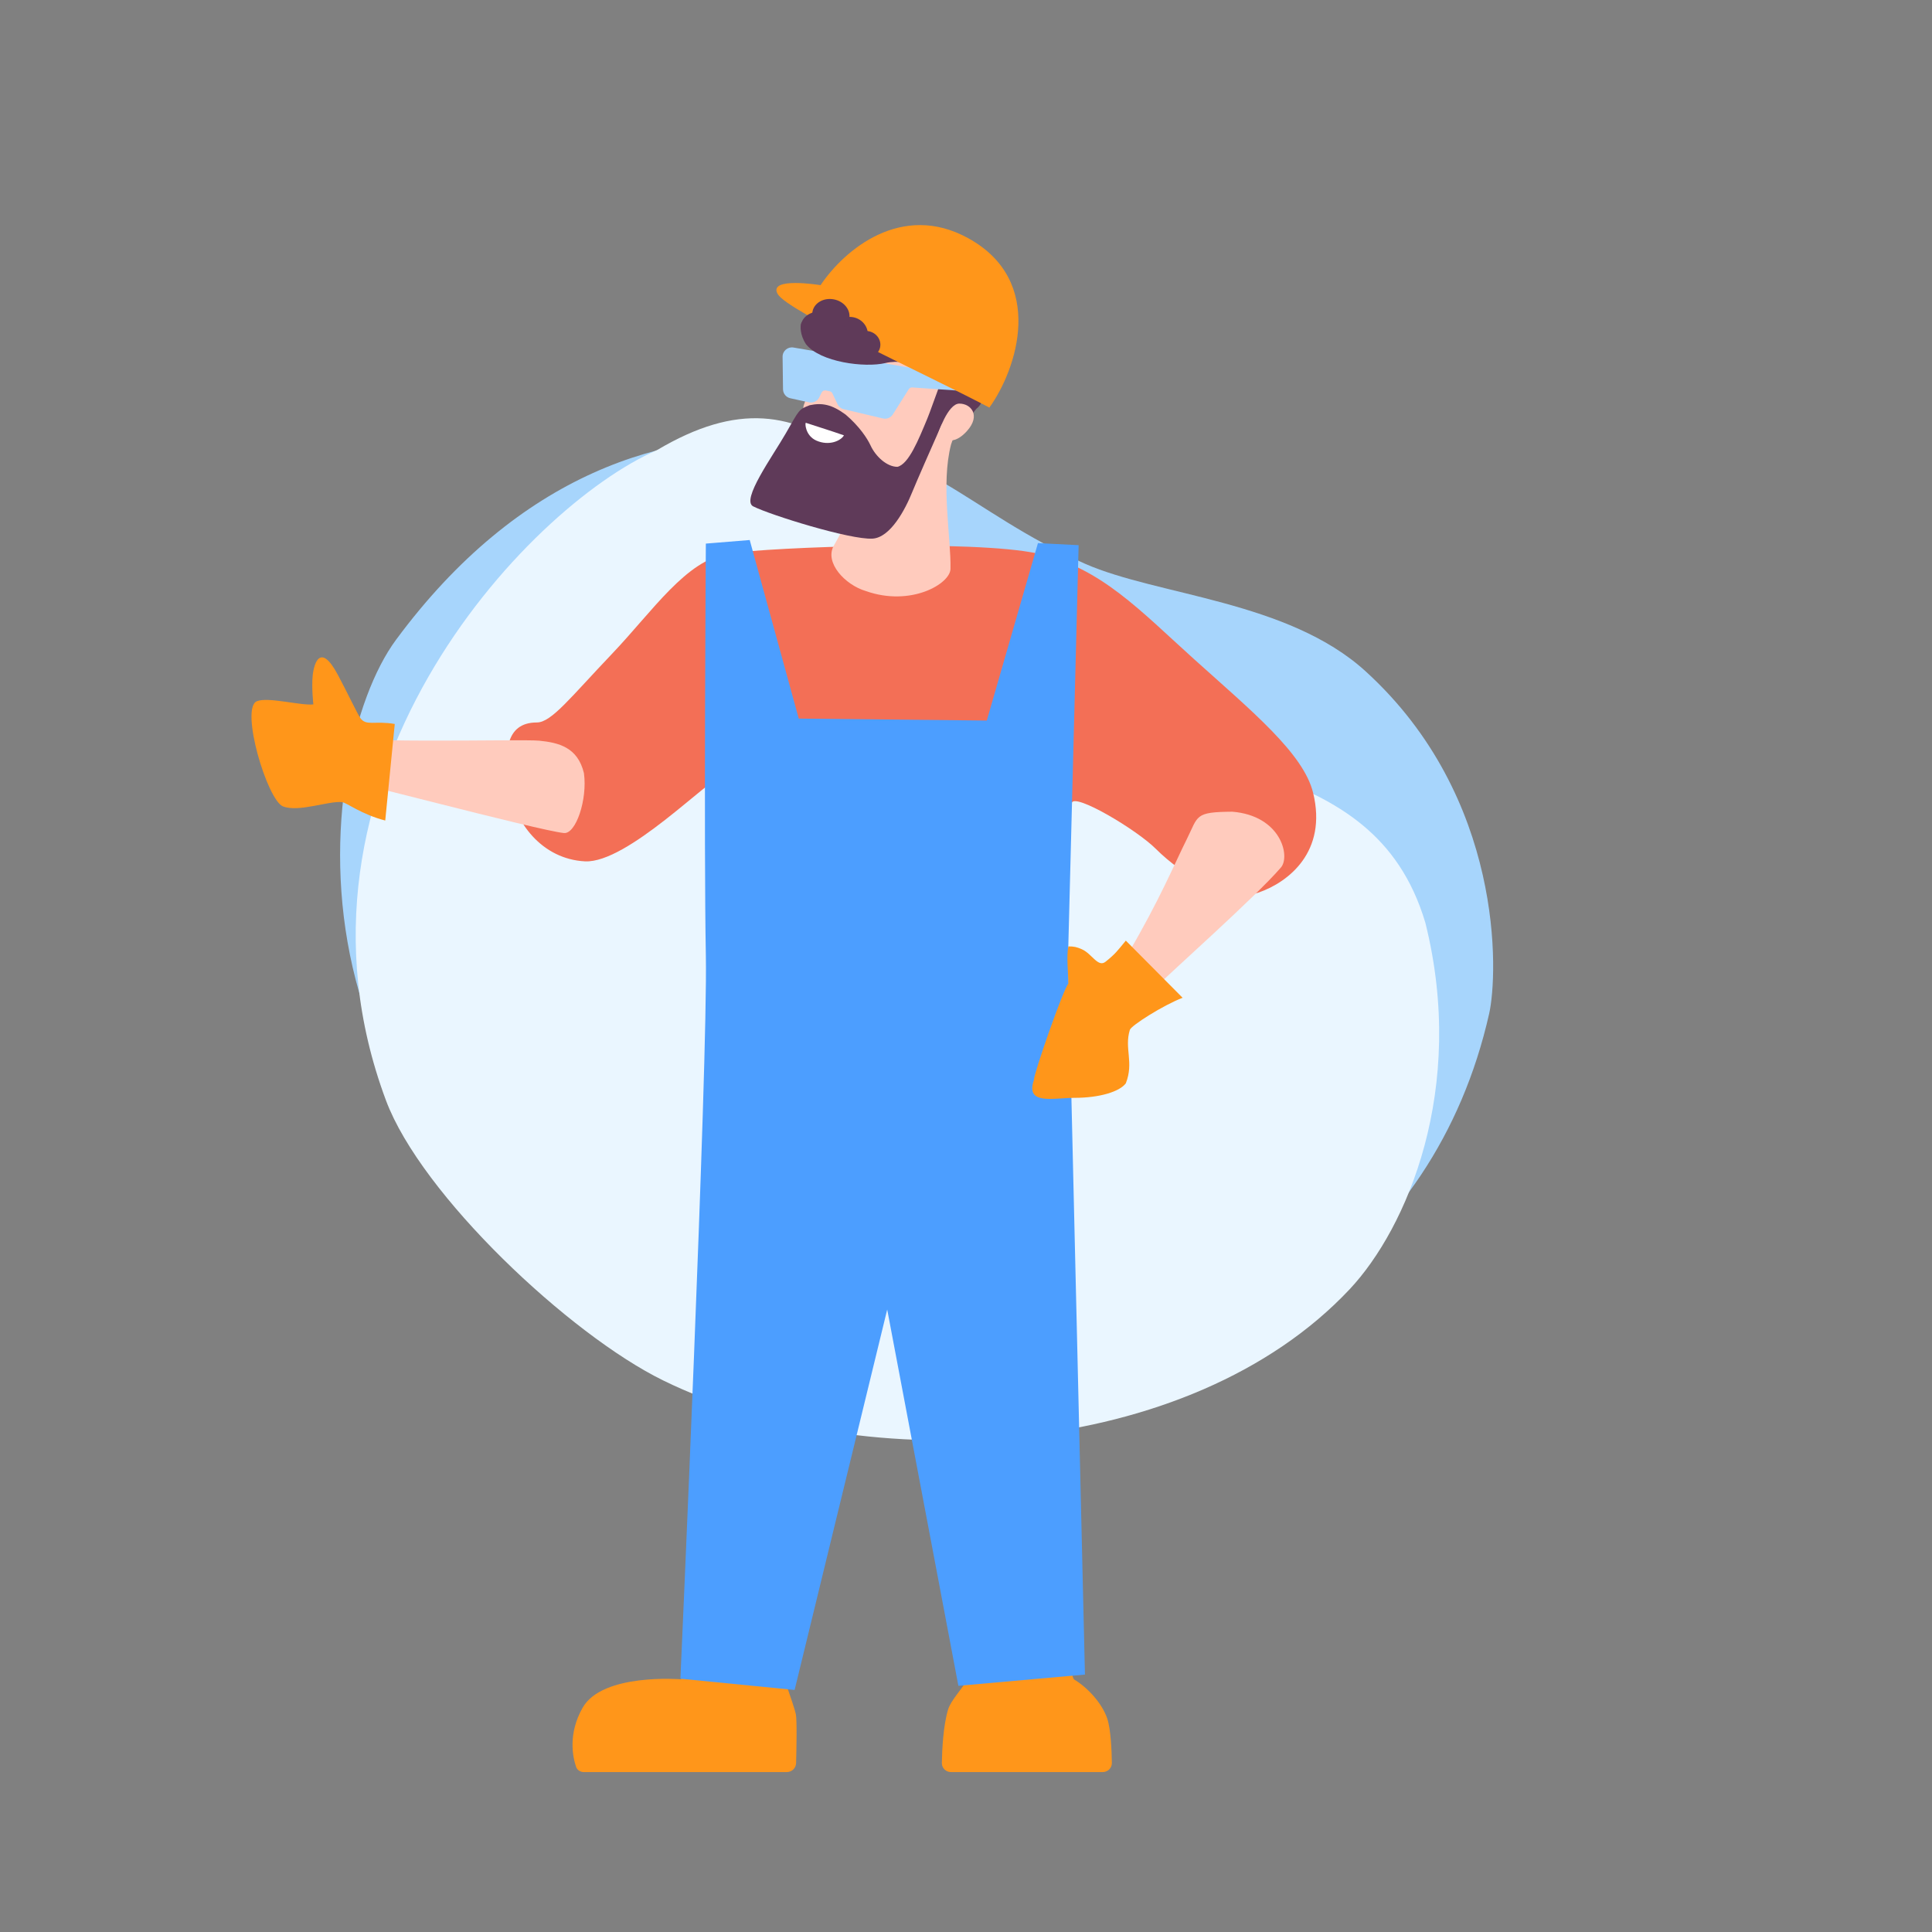 <?xml version="1.0" encoding="UTF-8"?> <svg xmlns="http://www.w3.org/2000/svg" width="416" height="416" viewBox="0 0 416 416" fill="none"><rect x="0" y="0" width="416" height="416" fill="#808080" stroke="none"/><g clip-path="url(#clip0_666_6151)"><path d="M85.274 137.758C66.812 162.745 57.951 252.916 147.921 281.674C171.296 289.145 183.946 299.88 211.261 299.692C263.71 299.34 308.832 270.63 320.647 218.262C322.565 209.763 323.936 171.753 294.019 144.523C277.337 129.34 249.297 128.265 233.688 121.412C208.072 110.166 198.527 94.877 171.184 94.627C143.445 92.059 111.67 102.031 85.274 137.758Z" fill="#A7D5FC"></path><path d="M141.483 96.909C113.289 109.16 57.604 168.554 83.097 236.914C90.706 257.318 122.673 287.386 142.812 297.245C186.366 318.567 256.136 314.342 290.626 277.583C302.914 264.487 315.853 234.507 306.911 198.693C295.442 160.199 252.921 170.034 230.707 144.693C189.864 104.905 176.186 76.341 141.483 96.909Z" fill="#EAF6FF"></path><path d="M131.765 140.798C140.698 131.417 147.717 120.587 156.891 119.182C166.065 117.777 209.795 116.209 223.389 119.182C236.984 122.155 245.516 131.497 257.167 141.984C269.584 153.159 280.679 162.239 282.746 170.726C285.832 183.4 277.443 189.939 271.025 192.176C264.608 194.414 254.667 188.567 248.853 182.754C244.777 178.679 231.428 170.71 230.769 172.871C230.11 175.033 230.482 188.803 229.555 206.945C228.46 228.36 229.414 257.989 229.414 257.989C229.414 257.989 174.159 261.639 161.694 257.989C161.694 257.989 158.26 239.68 157.358 208.216C156.457 176.751 155.207 167.375 155.207 167.375C153.01 167.262 135.104 185.934 125.958 185.467C116.811 184.999 110.575 177.192 109.491 168.684C108.697 162.456 108.61 155.561 115.601 155.561C118.732 155.561 122.831 150.178 131.765 140.798Z" fill="#F36F56"></path><path d="M125.461 367.696C129.729 360.193 146.599 361.587 146.599 361.587L150.525 356.995L167.758 358.335C167.758 358.335 170.998 367.349 171.359 369.082C171.624 370.352 171.501 376.458 171.416 379.634C171.387 380.712 170.504 381.563 169.425 381.563L125.713 381.563C124.967 381.563 124.284 381.145 124.044 380.438C123.314 378.289 122.266 373.311 125.461 367.696Z" fill="#FF961A"></path><path d="M237.444 381.563L204.757 381.563C203.667 381.563 202.782 380.693 202.801 379.603C202.849 376.8 203.088 371.6 204.141 368.111C204.772 366.019 207.221 363.663 208.253 361.634C208.754 360.649 208.253 355.655 208.253 355.655L230.293 355.655C230.293 355.655 230.662 361.255 231.294 361.634C234.128 363.332 237.286 366.69 238.412 370.049C239.188 372.365 239.37 376.963 239.408 379.594C239.424 380.687 238.536 381.563 237.444 381.563Z" fill="#FF961A"></path><path d="M151.984 205.757C151.537 182.083 151.984 117.049 151.984 117.049L161.432 116.277L171.991 154.727L212.477 155.147L223.494 116.94L232.252 117.388L229.978 205.757L233.611 360.569L206.362 362.99L191.034 281.969L171.098 363.883L146.507 361.462C146.507 361.462 152.431 229.432 151.984 205.757Z" fill="#4C9EFF"></path><path d="M275.813 186.789C270.44 193.057 251.487 209.854 249.48 212.017C246.232 214.761 243.392 217.393 239.756 217.351C233.645 217.281 236.601 215.471 238.146 212.933C239.306 211.026 240.846 208.833 242.93 205.286C249.673 193.81 252.941 185.895 255.507 180.763C258.072 175.632 257.128 174.837 265.342 174.776C275.812 175.632 277.887 184.37 275.813 186.789Z" fill="#FFCBBD"></path><path d="M254.641 214.841C250.48 216.431 243.568 220.816 243.282 221.746C242.043 225.767 244.196 228.747 242.413 233.262C241.066 235.064 236.757 236.389 231.374 236.389C226.826 236.389 220.718 238.032 222.629 232.535C222.529 231.339 228.973 212.88 230.035 211.821C230.043 209.684 229.589 206.014 230.035 203.781C231.218 203.776 231.821 203.893 232.962 204.402C235.158 205.381 236.417 208.401 238.065 207.069C240.24 205.312 240.515 204.831 242.413 202.536L254.641 214.841Z" fill="#FF961A"></path><path d="M66.353 157.924C71.832 160.388 111.965 159.066 116.123 159.486C120.281 159.907 124.392 160.881 125.735 166.478C126.518 172.174 123.993 179.631 121.421 179.371C115.888 178.811 71.903 167.07 68.951 166.754C69.145 164.841 57.911 154.128 66.353 157.924Z" fill="#FFCBBD"></path><path d="M67.473 151.673C67.473 151.673 67.066 148.057 67.327 145.472C67.588 142.888 68.945 138.227 72.713 145.237C74.739 149.006 76.93 153.676 77.584 154.603C78.85 156.399 80.653 155.134 85.002 155.886L82.951 176.676C77.863 175.378 74.599 172.804 73.638 172.708C70.735 172.418 64.343 174.941 60.945 173.638C57.547 172.335 51.653 152.513 55.303 150.991C57.685 149.997 64.798 151.979 67.473 151.673Z" fill="#FF961A"></path><path d="M183.406 67.735C178.152 71.077 176.219 78.242 173.022 87.393C171.821 98.312 171.403 99.216 175.564 104.227C176.595 105.469 180.69 106.477 182.254 108.813C183.378 110.493 181.631 113.84 179.546 117.474C177.462 121.107 181.951 125.95 186.448 127.268C196.089 130.68 204.592 125.738 204.662 122.487C204.803 115.859 202.551 104.322 204.778 95.715C212.501 74.864 193.011 61.626 183.406 67.735Z" fill="#FFCBBD"></path><path d="M196.42 105.964C194.895 109.757 191.708 115.765 187.858 115.979C183.059 116.244 165.907 110.912 162.179 109.032C159.502 107.682 166.361 98.253 169.19 93.327C172.154 88.165 171.928 88.191 174.335 87.255C177.025 86.671 179.129 87.097 182.083 89.273C185.042 91.801 186.736 94.373 187.459 95.937C188.521 98.237 190.922 100.518 193.238 100.518C195.682 99.927 197.783 94.67 199.664 90.151C200.792 87.44 203.84 77.994 204.571 78.35C204.863 78.497 210.261 82.319 208.268 86.646C208.084 87.361 203.118 90.613 202.65 91.667C200.642 96.181 197.185 104.062 196.42 105.964Z" fill="#5F3A59"></path><path d="M173.525 91.043C174.267 91.309 179.324 92.881 181.722 93.741C181.036 94.923 178.531 96.063 175.812 94.883C173.338 93.809 173.293 90.959 173.525 91.043Z" fill="white"></path><path d="M168.6 83.826L168.508 76.827C168.491 75.577 169.613 74.619 170.845 74.829L179.563 76.32L198.352 79.599C198.399 79.607 198.446 79.619 198.491 79.635L211.922 84.496L196.425 83.424C196.123 83.403 195.833 83.55 195.671 83.807L192.253 89.223C191.798 89.945 190.934 90.298 190.103 90.103L181.68 88.117C181.088 87.978 180.591 87.576 180.331 87.025L179.234 84.706C179.124 84.471 178.909 84.303 178.655 84.25L177.819 84.078C177.45 84.002 177.076 84.186 176.911 84.526L176.412 85.551C176.008 86.382 175.088 86.827 174.186 86.63L170.173 85.753C169.265 85.555 168.613 84.756 168.6 83.826Z" fill="#A7D5FC"></path><path d="M204.15 80.87C204.895 82.677 206.529 79.572 207.646 81.048C209.809 79.605 205.812 91.273 207.103 91.679C207.571 91.827 210.046 88.003 210.418 87.87C213.089 85.612 211.649 78.718 210.256 75.334C208.863 71.95 207.77 71.303 204.768 72.38C203.457 72.851 173.154 68.249 172.574 69.456C172.274 70.079 172.202 72.091 173.558 74.124C176.6 77.983 186.188 79.227 190.636 78.172C195.821 76.942 203.949 80.381 204.15 80.87Z" fill="#5F3A59"></path><path d="M213.031 87.762C199.828 80.776 169.536 67.034 167.438 63.284C165.339 59.533 176.685 61.403 176.685 61.403C181.824 53.743 194.152 43.414 208.464 51.282C225.29 60.533 218.95 79.556 213.031 87.762Z" fill="#FF961A"></path><path d="M201.926 93.539C201.926 93.539 204.039 86.898 206.573 86.904C209.106 86.91 211.213 89.458 208.217 92.798C204.491 96.953 201.926 93.539 201.926 93.539Z" fill="#FFCBBD"></path><ellipse cx="177.215" cy="70.731" rx="4.8" ry="3.648" transform="rotate(11.289 177.215 70.731)" fill="#5F3A59"></ellipse><ellipse cx="183.035" cy="71.889" rx="3.84" ry="3.648" transform="rotate(11.289 183.035 71.889)" fill="#5F3A59"></ellipse><ellipse cx="186.499" cy="74.147" rx="3.072" ry="2.88" transform="rotate(11.289 186.499 74.147)" fill="#5F3A59"></ellipse><ellipse cx="178.905" cy="67.855" rx="4.032" ry="3.456" transform="rotate(11.289 178.905 67.855)" fill="#5F3A59"></ellipse></g><defs><clipPath id="clip0_666_6151"><rect width="416" height="416" fill="white"></rect></clipPath></defs></svg> 